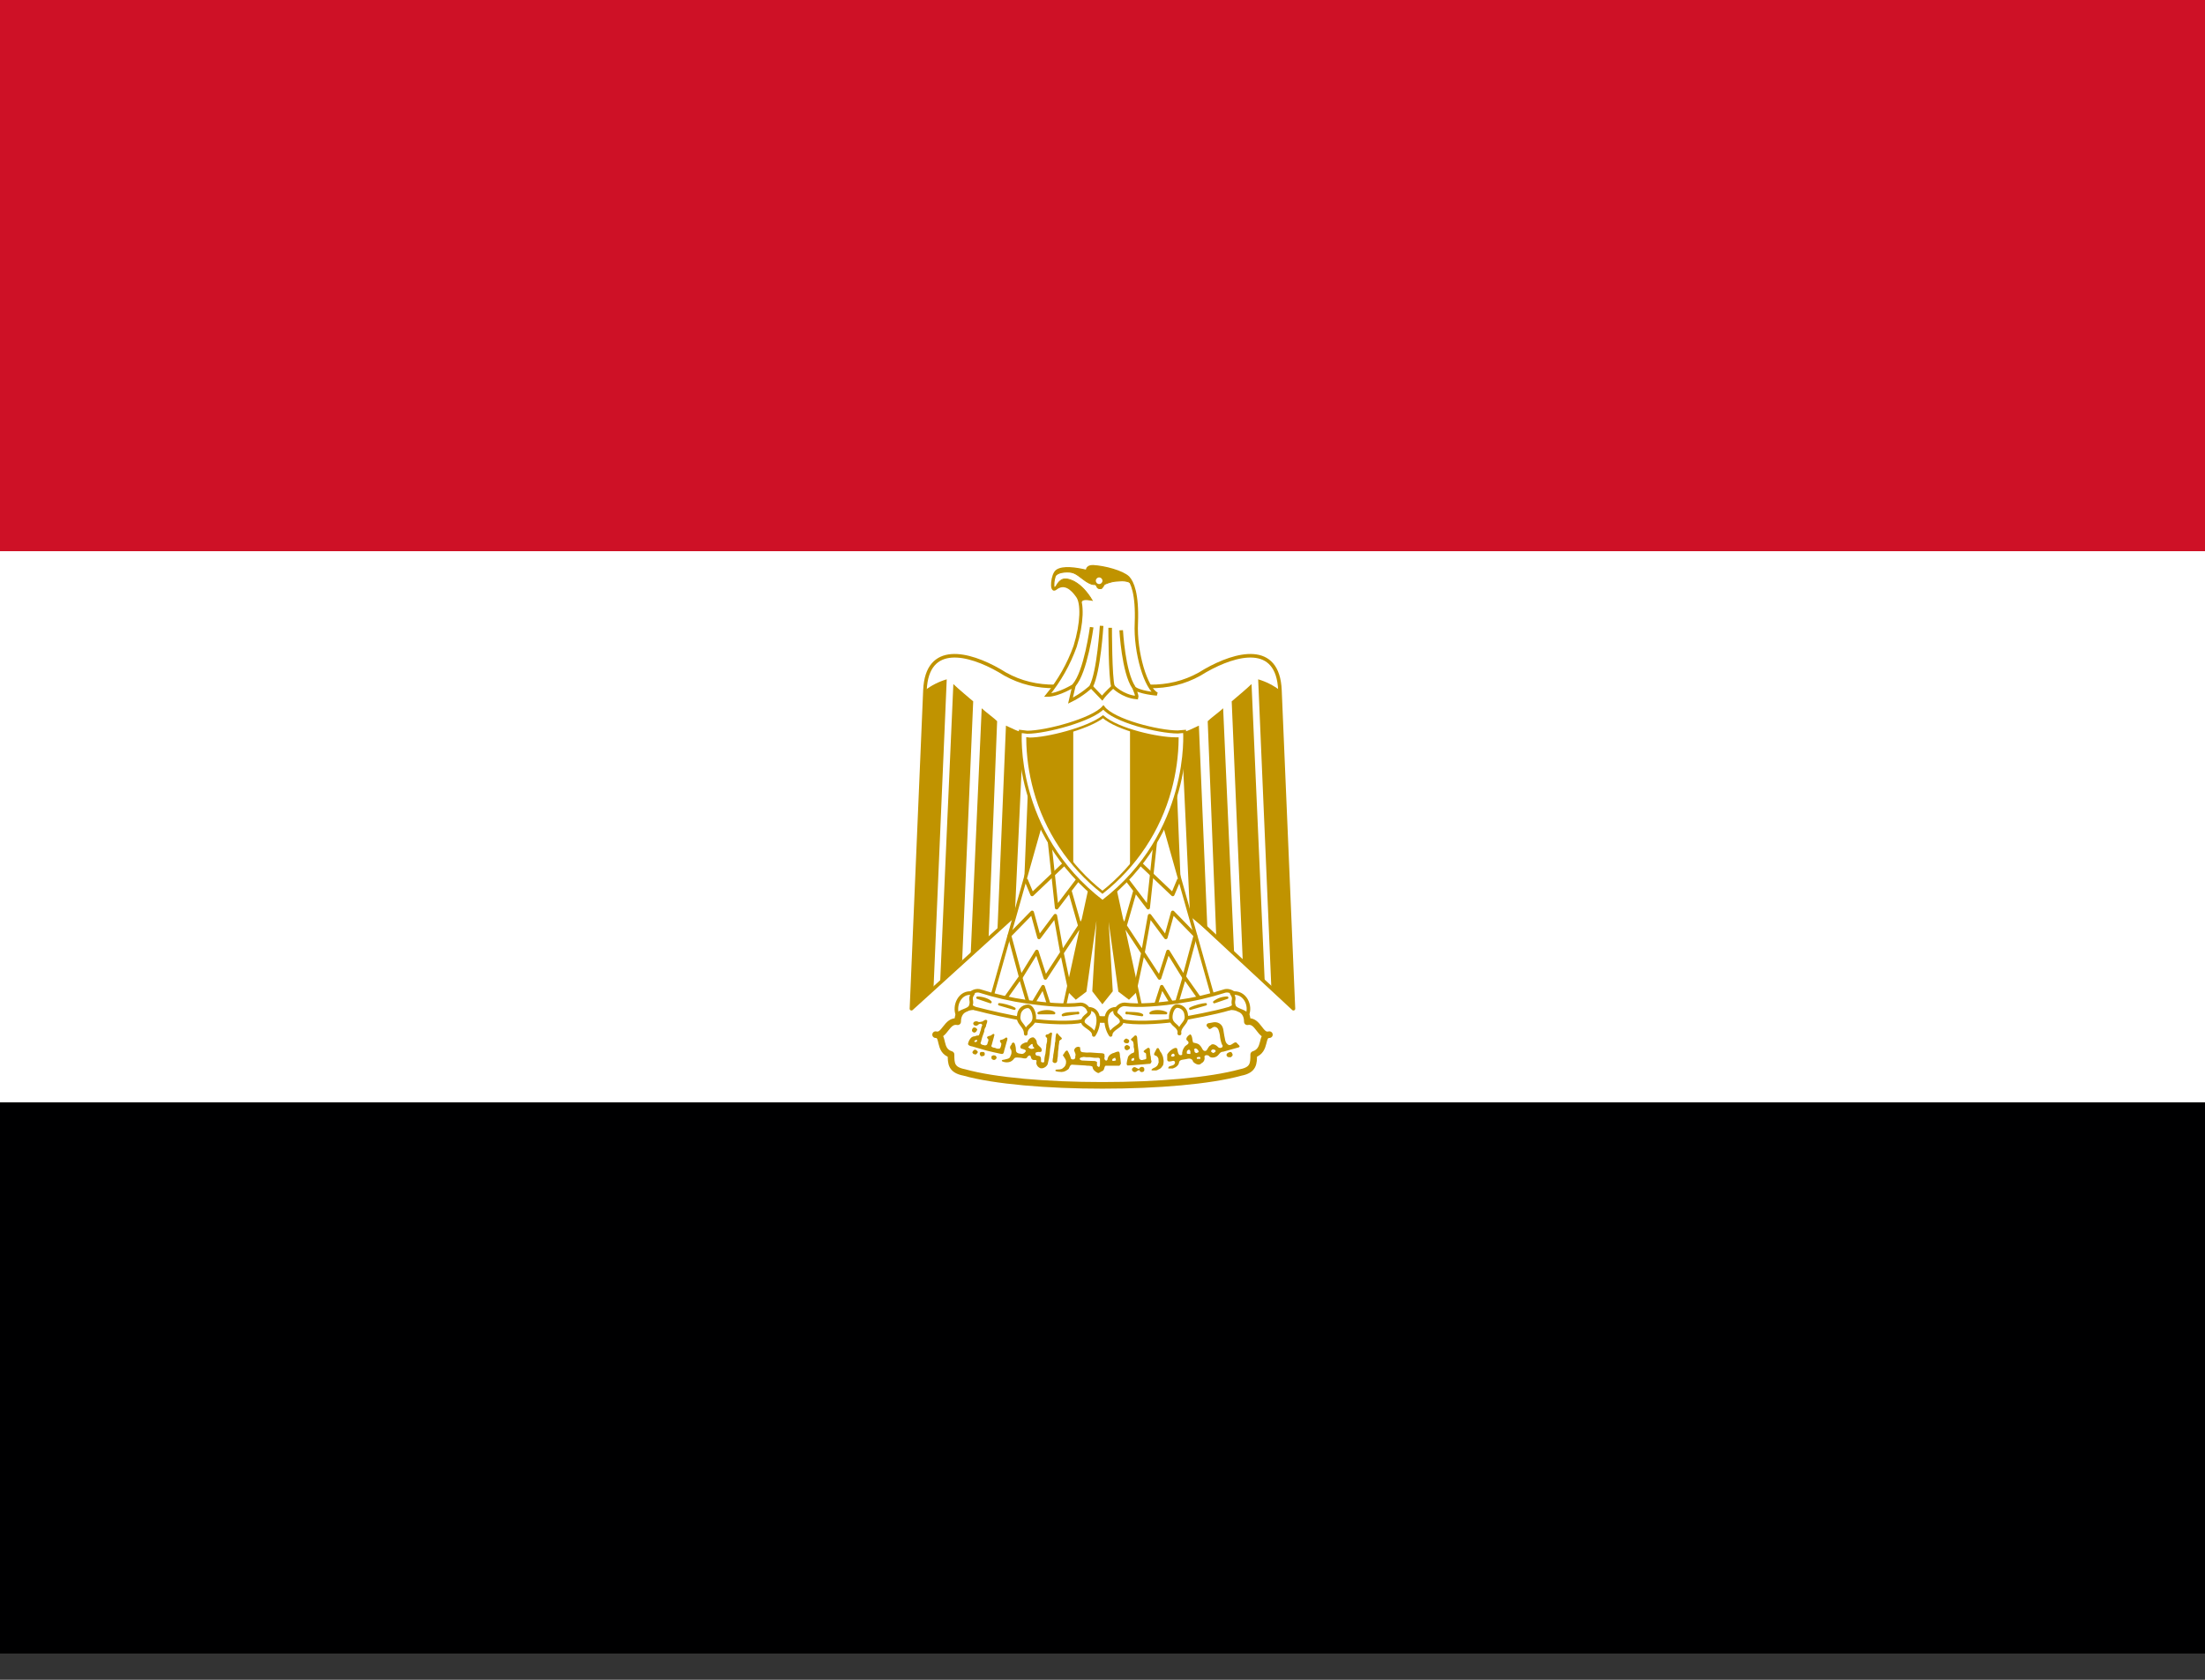 <svg width="42" height="32" viewBox="0 0 42 32" fill="none" xmlns="http://www.w3.org/2000/svg">
<rect x="0" y="0" width="42" height="32" fill="#333333" stroke="none"/>
<g clip-path="url(#clip0_7284_4854)">
<path d="M0 21H42V31.5H0V21Z" fill="#000001"/>
<path d="M0 10.5H42V21H0V10.5Z" fill="white"/>
<path d="M0 0H42V10.5H0V0Z" fill="#CE1126"/>
<path d="M21.041 15.877L24.637 19.216L24.38 13.152C24.343 12.233 23.545 12.443 22.962 12.774C22.38 13.152 21.702 13.152 20.999 12.905C20.29 13.152 19.618 13.152 19.035 12.774C18.458 12.443 17.655 12.233 17.618 13.152L17.361 19.216L21.041 15.877Z" fill="white" stroke="#C09300" stroke-width="0.068" stroke-linejoin="round"/>
<path d="M18.033 12.941L17.781 18.837L17.361 19.215L17.618 13.151C17.742 13.056 17.883 12.985 18.033 12.941ZM18.537 13.361L18.327 18.296L17.907 18.727L18.159 13.031C18.243 13.115 18.489 13.319 18.537 13.361ZM18.993 13.739L18.831 17.855L18.489 18.186L18.699 13.493C18.783 13.571 18.951 13.692 18.993 13.739ZM19.492 13.949L19.329 17.456L18.999 17.724L19.161 13.823C19.245 13.86 19.408 13.949 19.492 13.949ZM19.954 13.949L19.833 16.874L19.492 17.204L19.623 13.986C19.702 13.986 19.917 13.986 19.954 13.949Z" fill="#C09300"/>
<path d="M23.965 12.941L24.217 18.837L24.637 19.215L24.38 13.151C24.255 13.056 24.115 12.985 23.965 12.941ZM23.461 13.361L23.671 18.296L24.091 18.727L23.839 13.031C23.755 13.115 23.508 13.319 23.461 13.361ZM23.004 13.739L23.167 17.855L23.508 18.186L23.298 13.493C23.214 13.571 23.046 13.692 23.004 13.739ZM22.505 13.949L22.668 17.456L22.999 17.724L22.836 13.823C22.752 13.86 22.589 13.949 22.505 13.949ZM22.043 13.949L22.164 16.874L22.505 17.204L22.374 13.986C22.295 13.986 22.08 13.986 22.043 13.949Z" fill="#C09300"/>
<path d="M21.166 16.539L21.67 18.839L21.502 19.007L21.329 18.875L21.045 16.828L21.166 18.875L20.998 19.085L20.835 18.875L20.956 16.828L20.667 18.875L20.494 19.007L20.326 18.839L20.83 16.544H21.166V16.539Z" fill="#C09300" stroke="#C09300" stroke-width="0.058"/>
<path d="M19.869 15.531L18.866 19.085L20.247 19.296L20.83 16.623L19.869 15.531Z" fill="white" stroke="#C09300" stroke-width="0.063" stroke-linejoin="round"/>
<path d="M19.539 16.751L19.659 17.039L20.31 16.42" stroke="#C09300" stroke-width="0.068" stroke-linejoin="round"/>
<path d="M19.99 16.016L20.127 17.291L20.542 16.745M20.374 16.955L20.599 17.743M20.689 17.454L20.232 18.147M20.374 18.84L20.227 18.147M20.227 18.147L20.101 17.444L19.791 17.858L19.66 17.381L19.229 17.822L19.444 18.62L19.749 18.126L19.912 18.63L20.227 18.147Z" stroke="#C09300" stroke-width="0.068" stroke-linejoin="round"/>
<path d="M19.159 19.007L19.438 18.613L19.616 19.217L19.868 18.797L20.031 19.301" stroke="#C09300" stroke-width="0.068" stroke-linejoin="round"/>
<path d="M22.128 15.531L23.131 19.085L21.75 19.296L21.168 16.623L22.128 15.531Z" fill="white" stroke="#C09300" stroke-width="0.063" stroke-linejoin="round"/>
<path d="M22.459 16.751L22.338 17.039L21.687 16.42" stroke="#C09300" stroke-width="0.068" stroke-linejoin="round"/>
<path d="M22.007 16.016L21.87 17.291L21.456 16.745M21.624 16.955L21.398 17.743M21.309 17.454L21.765 18.147M21.624 18.84L21.771 18.147M21.771 18.147L21.897 17.444L22.206 17.858L22.338 17.381L22.768 17.822L22.553 18.62L22.248 18.126L22.086 18.63L21.771 18.147Z" stroke="#C09300" stroke-width="0.068" stroke-linejoin="round"/>
<path d="M22.838 19.007L22.56 18.613L22.381 19.217L22.129 18.797L21.966 19.301" stroke="#C09300" stroke-width="0.068" stroke-linejoin="round"/>
<path d="M20.997 20.676C22.047 20.676 23.045 20.592 23.633 20.43C23.88 20.382 23.88 20.256 23.88 20.088C24.132 20.004 24.006 19.71 24.179 19.71C24 19.763 23.969 19.422 23.759 19.464C23.759 19.17 23.46 19.133 23.213 19.217C22.714 19.38 21.832 19.422 20.997 19.422C20.157 19.38 19.286 19.38 18.782 19.212C18.535 19.133 18.241 19.17 18.241 19.464C18.031 19.422 17.994 19.758 17.821 19.71C17.994 19.71 17.863 20.01 18.115 20.088C18.115 20.256 18.115 20.382 18.367 20.43C18.945 20.592 19.953 20.676 20.997 20.676Z" fill="white" stroke="#C09300" stroke-width="0.126" stroke-linecap="round" stroke-linejoin="round"/>
<path d="M19.574 19.086C19.91 19.133 20.288 19.17 20.582 19.133C20.75 19.133 20.871 19.422 20.535 19.464C20.246 19.501 19.784 19.464 19.537 19.422C19.212 19.365 18.89 19.295 18.571 19.212C18.277 19.086 18.487 18.844 18.655 18.876C18.955 18.972 19.262 19.042 19.574 19.086ZM22.419 19.086C22.083 19.133 21.705 19.17 21.422 19.133C21.243 19.133 21.123 19.422 21.459 19.464C21.753 19.501 22.209 19.464 22.456 19.422C22.666 19.38 23.128 19.301 23.422 19.212C23.716 19.086 23.506 18.844 23.338 18.876C23.038 18.972 22.731 19.042 22.419 19.086Z" fill="white" stroke="#C09300" stroke-width="0.068" stroke-linecap="round" stroke-linejoin="round"/>
<path d="M18.53 18.923C18.278 18.876 18.163 19.17 18.241 19.338C18.278 19.254 18.451 19.254 18.488 19.17C18.535 19.044 18.451 19.044 18.535 18.923H18.53ZM19.538 19.695C19.538 19.527 19.701 19.548 19.701 19.38C19.701 19.301 19.659 19.17 19.575 19.17C19.531 19.172 19.49 19.191 19.459 19.222C19.428 19.253 19.409 19.294 19.407 19.338C19.37 19.5 19.538 19.527 19.538 19.695ZM20.73 19.217C20.977 19.217 20.95 19.548 20.835 19.716C20.835 19.595 20.625 19.548 20.625 19.464C20.625 19.338 20.814 19.338 20.73 19.217ZM23.46 18.923C23.717 18.876 23.838 19.17 23.754 19.338C23.717 19.254 23.544 19.254 23.507 19.17C23.46 19.044 23.544 19.044 23.46 18.923ZM22.468 19.689C22.468 19.521 22.3 19.543 22.3 19.375C22.3 19.296 22.342 19.165 22.426 19.165C22.469 19.167 22.511 19.186 22.542 19.216C22.573 19.247 22.591 19.289 22.594 19.332C22.63 19.495 22.462 19.521 22.462 19.689H22.468ZM21.26 19.217C21.013 19.217 21.04 19.548 21.155 19.716C21.155 19.595 21.365 19.548 21.365 19.464C21.365 19.338 21.176 19.338 21.26 19.217Z" fill="white" stroke="#C09300" stroke-width="0.068" stroke-linecap="round" stroke-linejoin="round"/>
<path d="M18.619 19.006C18.703 19.006 18.829 19.043 18.866 19.09L18.619 19.006ZM19.034 19.132C19.076 19.132 19.244 19.169 19.322 19.216L19.034 19.132ZM20.535 19.3C20.456 19.3 20.288 19.3 20.246 19.337L20.535 19.295V19.3ZM20.078 19.3C20.031 19.253 19.868 19.253 19.784 19.3H20.078ZM23.375 19.006C23.286 19.007 23.2 19.036 23.129 19.09L23.375 19.006ZM22.966 19.132C22.913 19.132 22.756 19.169 22.672 19.216L22.966 19.132ZM21.459 19.3C21.538 19.3 21.706 19.3 21.753 19.337L21.459 19.295V19.3ZM21.916 19.3C21.963 19.253 22.126 19.253 22.21 19.3H21.916Z" fill="white" stroke="#C09300" stroke-width="0.047" stroke-linecap="round" stroke-linejoin="round"/>
<path d="M18.547 19.669C18.519 19.658 18.509 19.64 18.515 19.616C18.526 19.581 18.544 19.567 18.568 19.574C18.589 19.574 18.615 19.605 18.615 19.616L18.594 19.653L18.584 19.658C18.58 19.669 18.568 19.672 18.547 19.669ZM21.434 19.873C21.421 19.866 21.41 19.854 21.403 19.837C21.403 19.816 21.434 19.784 21.456 19.784L21.497 19.805C21.515 19.826 21.513 19.847 21.492 19.868C21.475 19.878 21.456 19.878 21.434 19.868V19.873ZM21.45 20.005C21.433 19.997 21.422 19.983 21.419 19.962C21.415 19.942 21.424 19.926 21.445 19.915L21.466 19.905L21.487 19.915C21.508 19.922 21.52 19.936 21.524 19.957C21.524 19.975 21.512 19.989 21.487 19.999C21.473 20.01 21.461 20.01 21.45 19.999V20.005Z" fill="#C09300"/>
<path d="M18.784 19.426C18.759 19.429 18.738 19.44 18.721 19.457C18.689 19.462 18.648 19.483 18.616 19.457C18.584 19.452 18.543 19.457 18.537 19.499C18.543 19.536 18.59 19.552 18.621 19.531C18.642 19.505 18.7 19.483 18.71 19.531C18.684 19.573 18.689 19.62 18.669 19.657C18.665 19.681 18.656 19.704 18.642 19.725C18.614 19.725 18.59 19.73 18.569 19.741C18.552 19.741 18.536 19.745 18.522 19.752C18.507 19.759 18.494 19.77 18.485 19.783C18.46 19.814 18.445 19.849 18.438 19.888C18.443 19.919 18.49 19.93 18.521 19.935L18.627 19.966L18.794 20.014C18.878 20.035 18.962 20.054 19.047 20.072L19.073 20.077C19.11 20.087 19.125 20.05 19.125 20.024L19.178 19.835C19.188 19.809 19.204 19.756 19.157 19.767C19.132 19.788 19.104 19.802 19.073 19.809C19.026 19.809 19.052 19.861 19.073 19.877C19.073 19.912 19.064 19.944 19.047 19.972C19.015 19.982 18.983 19.979 18.952 19.961C18.926 19.961 18.863 19.945 18.889 19.909L18.915 19.814C18.926 19.779 18.934 19.744 18.942 19.709C18.921 19.672 18.889 19.725 18.863 19.73C18.837 19.735 18.779 19.746 18.81 19.783C18.842 19.804 18.821 19.84 18.81 19.872C18.81 19.909 18.768 19.924 18.737 19.909C18.705 19.909 18.658 19.883 18.684 19.851L18.71 19.756L18.747 19.651C18.747 19.616 18.758 19.585 18.779 19.557C18.779 19.52 18.805 19.489 18.805 19.452C18.805 19.438 18.798 19.431 18.784 19.431V19.426ZM18.59 19.809H18.605C18.616 19.82 18.616 19.83 18.605 19.84L18.59 19.851C18.565 19.851 18.555 19.846 18.558 19.835C18.558 19.832 18.564 19.826 18.574 19.82L18.59 19.809ZM18.537 20.072C18.513 20.054 18.518 20.031 18.553 20.003C18.567 19.993 18.583 19.994 18.6 20.009C18.632 20.029 18.632 20.052 18.6 20.077C18.593 20.087 18.584 20.091 18.574 20.087C18.564 20.084 18.551 20.08 18.537 20.077V20.072ZM18.695 20.124C18.684 20.119 18.675 20.111 18.669 20.101C18.663 20.09 18.661 20.078 18.663 20.066C18.667 20.045 18.683 20.037 18.71 20.04C18.742 20.037 18.758 20.049 18.758 20.077C18.758 20.094 18.753 20.107 18.742 20.113L18.695 20.124ZM23.378 20.124C23.367 20.12 23.362 20.112 23.362 20.098C23.362 20.077 23.376 20.061 23.404 20.05C23.436 20.033 23.456 20.037 23.467 20.061C23.485 20.089 23.483 20.11 23.462 20.124C23.455 20.138 23.441 20.143 23.42 20.14C23.395 20.14 23.381 20.136 23.378 20.129V20.124ZM18.915 20.187C18.894 20.183 18.884 20.169 18.884 20.145C18.884 20.131 18.887 20.12 18.894 20.113L18.926 20.103L18.957 20.108C18.985 20.129 18.991 20.15 18.973 20.171C18.956 20.192 18.934 20.198 18.91 20.187H18.915ZM20.06 20.239L20.049 20.224C20.049 20.192 20.053 20.163 20.06 20.134C20.06 20.11 20.063 20.084 20.07 20.056L20.091 19.909C20.091 19.881 20.095 19.856 20.102 19.835C20.102 19.793 20.105 19.755 20.112 19.72C20.112 19.704 20.128 19.667 20.144 19.688C20.165 19.716 20.189 19.742 20.217 19.767C20.238 19.783 20.217 19.804 20.201 19.809C20.18 19.82 20.172 19.837 20.175 19.861L20.165 19.924C20.165 19.959 20.161 19.994 20.154 20.029L20.149 20.124L20.139 20.187C20.142 20.212 20.135 20.231 20.117 20.245C20.096 20.255 20.079 20.253 20.065 20.239H20.06ZM21.619 19.725L21.551 19.788C21.519 19.814 21.577 19.825 21.582 19.846C21.593 19.877 21.596 19.909 21.593 19.94C21.603 19.972 21.607 20.002 21.603 20.029C21.603 20.066 21.561 20.056 21.54 20.077C21.519 20.091 21.502 20.108 21.488 20.129L21.467 20.213C21.467 20.239 21.451 20.266 21.467 20.287L21.472 20.297H21.498L21.577 20.292C21.643 20.285 21.708 20.28 21.771 20.276L21.887 20.266C21.918 20.271 21.934 20.239 21.934 20.213C21.913 20.177 21.929 20.14 21.913 20.108C21.906 20.066 21.902 20.028 21.902 19.993C21.902 19.961 21.866 19.951 21.85 19.972C21.826 19.986 21.805 20.002 21.787 20.019C21.771 20.05 21.819 20.05 21.829 20.072L21.834 20.15C21.84 20.182 21.808 20.182 21.782 20.187C21.75 20.201 21.724 20.196 21.703 20.171C21.696 20.147 21.692 20.12 21.692 20.093C21.689 20.044 21.684 19.996 21.677 19.951C21.67 19.898 21.665 19.842 21.661 19.783C21.661 19.756 21.656 19.72 21.619 19.725ZM21.587 20.155H21.603V20.198L21.587 20.203L21.567 20.208H21.556C21.546 20.198 21.547 20.183 21.561 20.166L21.587 20.155ZM20.012 19.672C19.997 19.672 19.971 19.709 19.95 19.704C19.902 19.709 19.907 19.756 19.944 19.772V19.814C19.95 19.856 19.923 19.893 19.928 19.935C19.925 19.977 19.92 20.023 19.913 20.072C19.899 20.12 19.892 20.168 19.892 20.213C19.887 20.255 19.855 20.239 19.829 20.229V20.177C19.829 20.134 19.808 20.113 19.766 20.113C19.731 20.11 19.717 20.091 19.724 20.056C19.745 20.042 19.771 20.037 19.802 20.04C19.855 20.05 19.85 19.982 19.823 19.956C19.797 19.93 19.761 19.904 19.75 19.872C19.75 19.826 19.729 19.79 19.687 19.762C19.629 19.756 19.582 19.804 19.566 19.856C19.538 19.856 19.514 19.863 19.493 19.877C19.456 19.888 19.404 19.951 19.456 19.977C19.482 19.982 19.572 20.003 19.529 20.04C19.505 20.075 19.472 20.085 19.43 20.072C19.393 20.072 19.351 20.05 19.351 20.009C19.351 19.966 19.344 19.926 19.33 19.888C19.32 19.846 19.272 19.856 19.267 19.898C19.232 19.933 19.23 19.968 19.262 20.003C19.272 20.045 19.267 20.084 19.246 20.119C19.235 20.171 19.183 20.171 19.146 20.182C19.131 20.192 19.062 20.182 19.088 20.218C19.128 20.237 19.172 20.242 19.215 20.234C19.256 20.227 19.291 20.203 19.32 20.161C19.346 20.134 19.393 20.15 19.435 20.15C19.472 20.15 19.514 20.177 19.556 20.155C19.566 20.129 19.619 20.077 19.634 20.129C19.642 20.178 19.668 20.199 19.713 20.192C19.761 20.192 19.739 20.224 19.739 20.255C19.747 20.301 19.773 20.332 19.818 20.35H19.86C19.902 20.339 19.934 20.315 19.955 20.276C19.965 20.238 19.974 20.199 19.981 20.161C19.991 20.101 19.998 20.042 20.002 19.982C20.012 19.93 20.02 19.874 20.023 19.814L20.039 19.694C20.039 19.672 20.03 19.666 20.012 19.672ZM19.661 19.888C19.668 19.888 19.671 19.896 19.671 19.914C19.671 19.931 19.68 19.945 19.698 19.956V19.972L19.655 19.982C19.631 19.982 19.61 19.974 19.593 19.956L19.582 19.945L19.598 19.935L19.624 19.909C19.638 19.895 19.65 19.888 19.661 19.888ZM23.126 19.473L23.037 19.489C22.984 19.489 22.958 19.541 23.01 19.573C23.042 19.651 23.089 19.552 23.142 19.562C23.215 19.573 23.22 19.657 23.236 19.72C23.239 19.776 23.252 19.834 23.273 19.893C23.325 19.951 23.236 19.988 23.199 19.945C23.168 19.909 23.094 19.867 23.058 19.914C23.01 19.935 23.005 19.998 22.968 20.019C22.905 20.035 22.9 19.956 22.863 19.924C22.832 19.877 22.774 19.872 22.727 19.861C22.706 19.814 22.716 19.735 22.674 19.704C22.632 19.72 22.559 19.793 22.622 19.83C22.674 19.883 22.596 19.904 22.569 19.935C22.531 19.984 22.513 20.037 22.517 20.093C22.448 20.129 22.438 20.05 22.427 20.003C22.427 19.945 22.375 19.961 22.338 19.982C22.293 20.01 22.258 20.045 22.233 20.087V20.192C22.244 20.239 22.296 20.218 22.328 20.213C22.38 20.192 22.401 20.25 22.359 20.282C22.328 20.313 22.244 20.297 22.254 20.355H22.338C22.391 20.339 22.454 20.297 22.459 20.234C22.47 20.182 22.548 20.187 22.59 20.177C22.643 20.161 22.711 20.155 22.727 20.229C22.764 20.266 22.842 20.308 22.884 20.255C22.906 20.245 22.924 20.227 22.935 20.205C22.945 20.183 22.948 20.158 22.942 20.134C22.937 20.093 23.01 20.093 23.031 20.119C23.058 20.161 23.142 20.15 23.183 20.119C23.226 20.087 23.236 20.035 23.299 20.035L23.582 19.956C23.656 19.94 23.572 19.893 23.551 19.861C23.498 19.835 23.446 19.951 23.383 19.893C23.331 19.856 23.336 19.788 23.32 19.73C23.304 19.657 23.309 19.573 23.257 19.52C23.222 19.485 23.178 19.47 23.126 19.473ZM22.769 19.972C22.776 19.972 22.785 19.975 22.795 19.982C22.816 19.996 22.828 20.014 22.832 20.035C22.832 20.042 22.826 20.047 22.816 20.05L22.79 20.061C22.772 20.058 22.76 20.049 22.753 20.035V20.014C22.742 19.996 22.742 19.986 22.753 19.982L22.769 19.972ZM23.11 19.993C23.128 19.993 23.142 19.998 23.152 20.009C23.159 20.026 23.152 20.04 23.131 20.05L23.105 20.061L23.084 20.045C23.073 20.042 23.068 20.035 23.068 20.024C23.072 20.007 23.085 19.994 23.11 19.988V19.993ZM22.637 19.993C22.648 19.993 22.655 19.996 22.659 20.003C22.669 20.01 22.674 20.021 22.674 20.035V20.066C22.681 20.077 22.671 20.08 22.643 20.077C22.601 20.072 22.606 20.077 22.606 20.045C22.606 20.028 22.611 20.015 22.622 20.009C22.632 20.002 22.639 19.998 22.643 19.998L22.637 19.993ZM22.354 20.072L22.375 20.093C22.375 20.107 22.372 20.117 22.364 20.124C22.343 20.131 22.326 20.131 22.312 20.124V20.119C22.302 20.112 22.302 20.107 22.312 20.103V20.098L22.323 20.082C22.332 20.075 22.343 20.072 22.354 20.072ZM22.837 20.134L22.863 20.14V20.171H22.8L22.795 20.161C22.795 20.15 22.799 20.143 22.805 20.14L22.837 20.134ZM21.939 20.387C21.929 20.387 21.927 20.383 21.934 20.376C21.945 20.362 21.959 20.352 21.976 20.345C22.005 20.335 22.031 20.316 22.049 20.292L22.07 20.239L22.065 20.166C22.057 20.144 22.043 20.126 22.023 20.113C22.002 20.113 21.988 20.103 21.981 20.082C21.985 20.068 21.992 20.052 22.002 20.035L22.034 19.972C22.055 19.961 22.069 19.965 22.076 19.982L22.102 20.035C22.116 20.049 22.127 20.066 22.134 20.087C22.144 20.108 22.151 20.126 22.154 20.14L22.165 20.208C22.165 20.236 22.162 20.264 22.154 20.292L22.123 20.334C22.109 20.352 22.091 20.364 22.07 20.371C22.056 20.381 22.041 20.388 22.023 20.392H21.945L21.939 20.387ZM21.577 20.407C21.567 20.401 21.561 20.39 21.561 20.376C21.561 20.355 21.561 20.36 21.577 20.345C21.591 20.323 21.616 20.323 21.651 20.345C21.686 20.366 21.703 20.367 21.703 20.35C21.71 20.336 21.727 20.327 21.756 20.323L21.782 20.334C21.792 20.341 21.797 20.353 21.797 20.371C21.797 20.397 21.797 20.397 21.782 20.413C21.771 20.42 21.759 20.423 21.745 20.423C21.736 20.422 21.727 20.419 21.72 20.413C21.712 20.408 21.707 20.4 21.703 20.392C21.703 20.378 21.7 20.376 21.692 20.387L21.682 20.392C21.668 20.395 21.654 20.404 21.64 20.418L21.614 20.423C21.6 20.423 21.587 20.418 21.577 20.407ZM20.538 19.94C20.495 19.944 20.469 19.966 20.459 20.009C20.469 20.045 20.501 20.087 20.48 20.124C20.495 20.177 20.438 20.198 20.401 20.171C20.387 20.119 20.364 20.066 20.333 20.014C20.291 20.003 20.275 20.072 20.244 20.098C20.259 20.134 20.301 20.171 20.306 20.218C20.31 20.274 20.291 20.317 20.249 20.345C20.212 20.381 20.16 20.371 20.117 20.376C20.065 20.407 20.154 20.418 20.18 20.418C20.236 20.428 20.289 20.415 20.338 20.376C20.375 20.36 20.369 20.287 20.417 20.282L20.669 20.297C20.711 20.308 20.779 20.292 20.811 20.323C20.811 20.376 20.863 20.418 20.91 20.439C20.936 20.45 20.963 20.413 20.989 20.407C21.041 20.392 21.026 20.329 21.057 20.302H21.32C21.33 20.302 21.335 20.276 21.351 20.266L21.341 20.166C21.325 20.124 21.341 20.072 21.314 20.035C21.267 20.024 21.23 20.061 21.189 20.066C21.133 20.091 21.101 20.131 21.094 20.187C21.068 20.234 21.02 20.177 21.041 20.134L21.036 20.082C21.01 20.056 20.963 20.066 20.926 20.061L20.768 20.05C20.716 20.054 20.669 20.052 20.627 20.045C20.574 20.045 20.574 19.993 20.574 19.951L20.538 19.94ZM20.642 20.134L20.695 20.14H20.763C20.816 20.15 20.868 20.154 20.921 20.15C20.931 20.15 20.942 20.157 20.952 20.171V20.276C20.952 20.294 20.949 20.308 20.942 20.318L20.931 20.329L20.895 20.302V20.229L20.858 20.213L20.721 20.208L20.616 20.203C20.599 20.203 20.583 20.196 20.569 20.182C20.562 20.168 20.569 20.155 20.59 20.145L20.642 20.134ZM21.236 20.15C21.243 20.15 21.246 20.155 21.246 20.166L21.257 20.192C21.257 20.199 21.253 20.203 21.246 20.203C21.218 20.213 21.197 20.213 21.183 20.203C21.183 20.192 21.187 20.182 21.194 20.171L21.236 20.15Z" fill="#C09300"/>
<path d="M21 17.178C22.711 15.865 22.564 13.933 22.564 13.933L22.433 13.944C22.071 13.944 21.215 13.734 21.016 13.477C20.806 13.713 19.924 13.949 19.567 13.949L19.435 13.933C19.435 13.933 19.283 15.86 21 17.178Z" fill="white" stroke="#C09300" stroke-width="0.058"/>
<path d="M22.427 14.069H22.385C22.06 14.069 21.304 13.906 21.01 13.654C20.705 13.885 19.933 14.074 19.613 14.074L19.571 14.069C19.574 14.401 19.62 14.731 19.708 15.051C19.918 15.822 20.371 16.505 20.999 16.998C21.628 16.503 22.081 15.818 22.291 15.046C22.378 14.727 22.424 14.399 22.427 14.069Z" fill="white" stroke="#C09300" stroke-width="0.047"/>
<path d="M20.443 13.914C20.161 14.005 19.868 14.058 19.571 14.071L19.576 14.286C19.595 14.544 19.639 14.799 19.708 15.047C19.849 15.564 20.1 16.044 20.443 16.454V13.914ZM21.524 13.914V16.497C21.884 16.076 22.146 15.581 22.291 15.047C22.36 14.799 22.404 14.544 22.422 14.286L22.427 14.076H22.385C22.186 14.076 21.839 14.013 21.524 13.908V13.914Z" fill="#C09300"/>
<path d="M21.645 13.284C21.681 13.289 21.597 13.1 21.597 13.1C21.692 13.194 22.038 13.221 22.038 13.221C21.828 13.126 21.618 12.428 21.645 11.866C21.666 11.31 21.566 11.089 21.487 11.005C21.382 10.9 21.041 10.806 20.82 10.795C20.689 10.79 20.715 10.89 20.715 10.89C20.479 10.832 20.243 10.806 20.138 10.879C20.043 10.942 20.022 11.273 20.096 11.215C20.269 11.073 20.421 11.205 20.526 11.357C20.621 11.488 20.616 11.866 20.479 12.312C20.358 12.65 20.181 12.964 19.954 13.242C20.164 13.242 20.458 13.058 20.458 13.058L20.39 13.347C20.61 13.242 20.784 13.079 20.784 13.079L20.994 13.299C21.062 13.205 21.203 13.079 21.203 13.079C21.203 13.079 21.377 13.263 21.645 13.289V13.284Z" fill="white" stroke="#C09300" stroke-width="0.063"/>
<path d="M20.794 11.948C20.794 11.948 20.679 12.809 20.458 13.051M20.983 11.922C20.983 11.922 20.931 12.799 20.784 13.077M21.146 11.959C21.146 11.959 21.146 12.914 21.199 13.077M21.356 12.006C21.356 12.006 21.398 12.809 21.598 13.098" stroke="#C09300" stroke-width="0.068"/>
<path d="M20.578 11.532C20.574 11.471 20.556 11.412 20.526 11.358C20.421 11.201 20.269 11.075 20.096 11.217C20.096 11.217 20.153 11.033 20.285 11.028C20.379 11.022 20.605 11.101 20.804 11.437C20.804 11.437 20.657 11.406 20.62 11.437C20.558 11.49 20.584 11.532 20.584 11.532H20.578Z" fill="#C09300" stroke="#C09300" stroke-width="0.016"/>
<path d="M20.075 10.989C20.089 10.933 20.112 10.897 20.143 10.879C20.248 10.806 20.479 10.827 20.715 10.89C20.715 10.89 20.695 10.79 20.82 10.795C21.041 10.806 21.377 10.9 21.482 11.005C21.515 11.042 21.542 11.085 21.561 11.131C21.508 11.058 21.361 11.063 21.325 11.068C21.272 11.073 21.235 11.068 21.162 11.089C21.12 11.1 21.079 11.114 21.041 11.131C21.02 11.152 20.999 11.215 20.968 11.215C20.915 11.215 20.915 11.205 20.899 11.189C20.885 11.154 20.869 11.136 20.852 11.136C20.796 11.143 20.709 11.1 20.59 11.005C20.469 10.911 20.422 10.89 20.274 10.9C20.117 10.911 20.075 11 20.075 11V10.989Z" fill="#C09300" stroke="#C09300" stroke-width="0.016"/>
<path d="M20.936 11.126C20.971 11.126 20.999 11.098 20.999 11.063C20.999 11.028 20.971 11 20.936 11C20.901 11 20.873 11.028 20.873 11.063C20.873 11.098 20.901 11.126 20.936 11.126Z" fill="white"/>
</g>
<defs>
<clipPath id="clip0_7284_4854">
<rect width="42" height="31.5" fill="white"/>
</clipPath>
</defs>
</svg>
